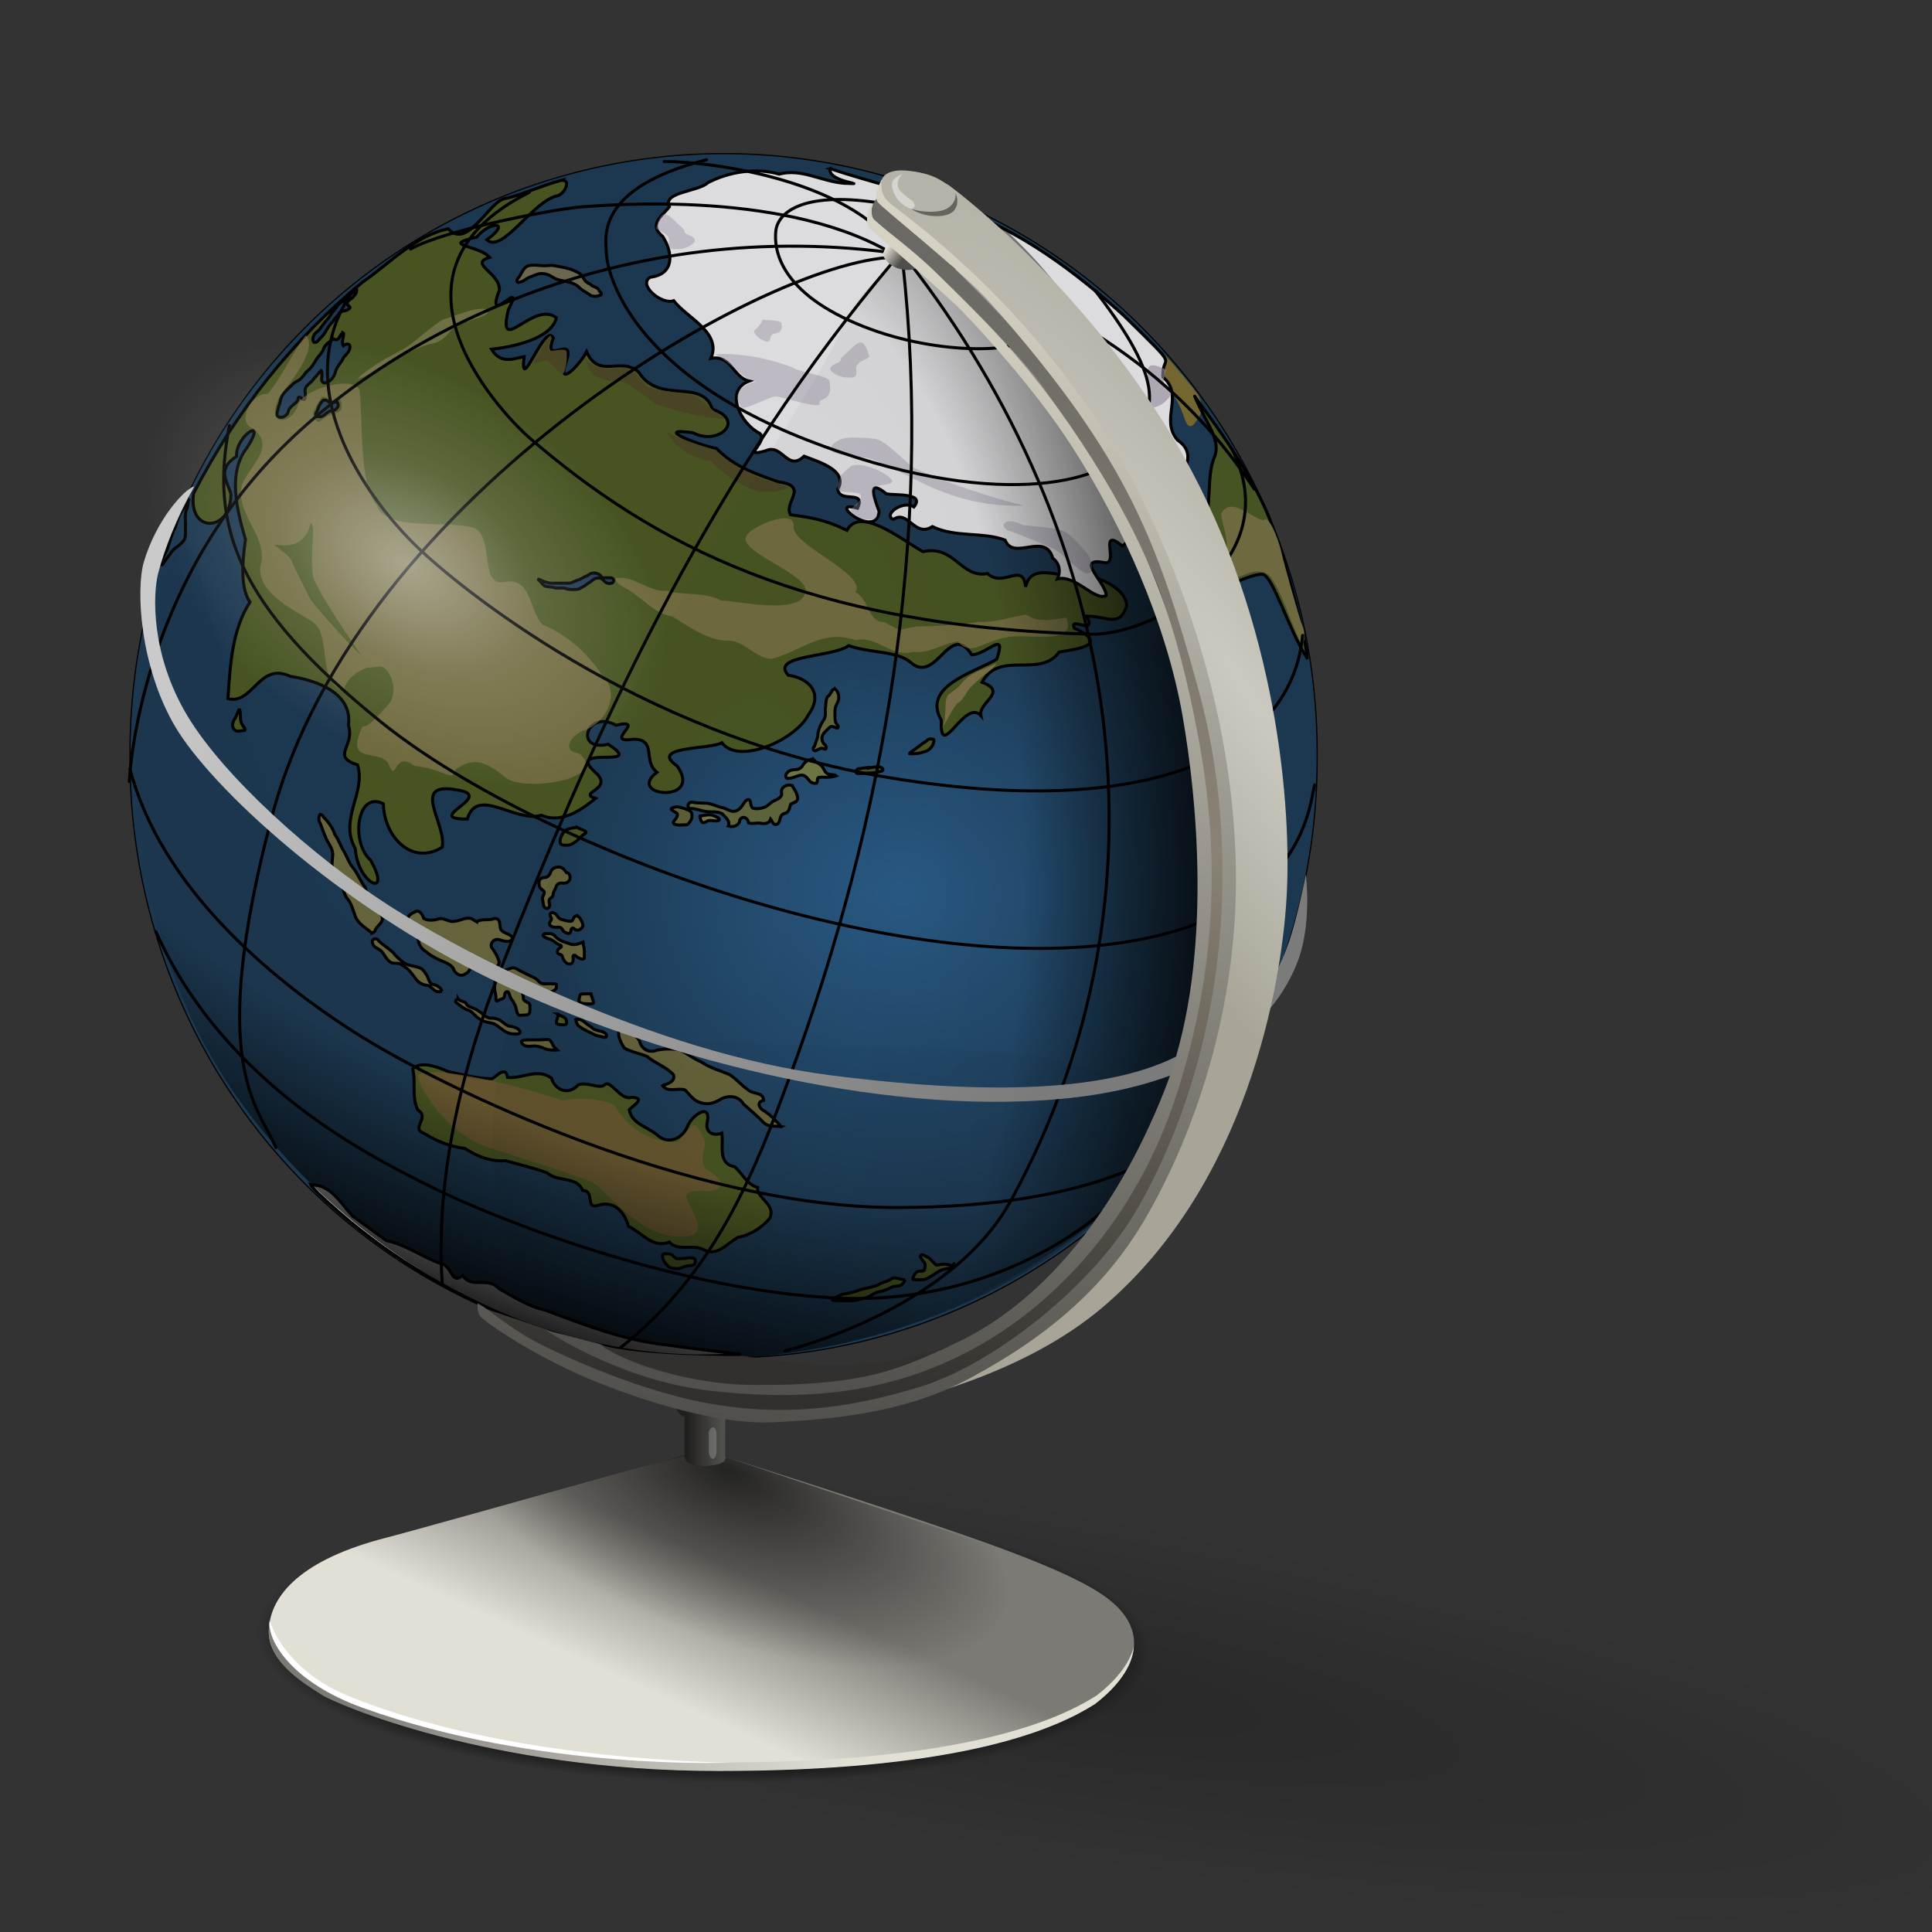 <?xml version="1.0" encoding="UTF-8" standalone="no"?>
<!-- Created with Inkscape (http://www.inkscape.org/) -->
<svg
    xmlns:rdf="http://www.w3.org/1999/02/22-rdf-syntax-ns#"
    xmlns="http://www.w3.org/2000/svg"
    xmlns:cc="http://web.resource.org/cc/"
    xmlns:xlink="http://www.w3.org/1999/xlink"
    xmlns:dc="http://purl.org/dc/elements/1.1/"
    xmlns:svg="http://www.w3.org/2000/svg"
    xmlns:inkscape="http://www.inkscape.org/namespaces/inkscape"
    xmlns:sodipodi="http://sodipodi.sourceforge.net/DTD/sodipodi-0.dtd"
    xmlns:ns1="http://sozi.baierouge.fr"
    id="svg2"
    viewBox="0 0 320 320"
    version="1.0"
  >
  <rect x="0" y="0" width="320" height="320" fill="#333333" stroke="none"/>
  <defs
      id="defs4"
    >
    <linearGradient
        id="linearGradient8205"
      >
      <stop
          id="stop8207"
          style="stop-color:#000000;stop-opacity:0"
          offset="0"
      />
      <stop
          id="stop9098"
          style="stop-color:#000000;stop-opacity:.041"
          offset=".536"
      />
      <stop
          id="stop8209"
          style="stop-color:#000000"
          offset="1"
      />
    </linearGradient
    >
    <linearGradient
        id="linearGradient29584"
      >
      <stop
          id="stop29586"
          style="stop-color:#51504c"
          offset="0"
      />
      <stop
          id="stop29588"
          style="stop-color:#d6d3c4"
          offset="1"
      />
    </linearGradient
    >
    <linearGradient
        id="linearGradient13584"
      >
      <stop
          id="stop13586"
          style="stop-color:#7c7a75"
          offset="0"
      />
      <stop
          id="stop13588"
          style="stop-color:#e2dfd5"
          offset="1"
      />
    </linearGradient
    >
    <linearGradient
        id="linearGradient13590"
        y2="280.89"
        xlink:href="#linearGradient13584"
        gradientUnits="userSpaceOnUse"
        x2="109.21"
        y1="258.73"
        x1="119.37"
    />
    <radialGradient
        id="radialGradient14488"
        fx="111.1"
        fy="196.08"
        gradientUnits="userSpaceOnUse"
        cy="218.31"
        cx="115.73"
        gradientTransform="matrix(.668 .24 -.103 .286 66.311 160.54)"
        r="68.382"
      >
      <stop
          id="stop14484"
          style="stop-color:#000000;stop-opacity:.714"
          offset="0"
      />
      <stop
          id="stop14486"
          style="stop-color:#000000;stop-opacity:0"
          offset="1"
      />
    </radialGradient
    >
    <linearGradient
        id="linearGradient14502"
        y2="294.75"
        xlink:href="#linearGradient13584"
        gradientUnits="userSpaceOnUse"
        x2="139.86"
        gradientTransform="translate(.005 .099)"
        y1="280.57"
        x1="55.258"
    />
    <radialGradient
        id="radialGradient19827"
        gradientUnits="userSpaceOnUse"
        cy="283.5"
        cx="115.5"
        gradientTransform="matrix(1 0 0 .317 0 193.51)"
        r="69.833"
      >
      <stop
          id="stop19823"
          style="stop-color:#000000"
          offset="0"
      />
      <stop
          id="stop19829"
          style="stop-color:#000000"
          offset=".797"
      />
      <stop
          id="stop19825"
          style="stop-color:#000000;stop-opacity:0"
          offset="1"
      />
    </radialGradient
    >
    <linearGradient
        id="linearGradient20722"
        y2="237.89"
        gradientUnits="userSpaceOnUse"
        x2="113.57"
        y1="237.89"
        x1="119.79"
      >
      <stop
          id="stop20718"
          style="stop-color:#51504d"
          offset="0"
      />
      <stop
          id="stop20720"
          style="stop-color:#1f1f1d"
          offset="1"
      />
    </linearGradient
    >
    <radialGradient
        id="radialGradient26927"
        gradientUnits="userSpaceOnUse"
        cy="123.93"
        cx="203.62"
        gradientTransform="matrix(.823 -.567 2.764 4.011 -303.74 -267.45)"
        r="33.771"
      >
      <stop
          id="stop26923"
          style="stop-color:#ccc9c0"
          offset="0"
      />
      <stop
          id="stop26925"
          style="stop-color:#a8a598"
          offset="1"
      />
    </radialGradient
    >
    <linearGradient
        id="linearGradient29590"
        y2="38.542"
        xlink:href="#linearGradient29584"
        gradientUnits="userSpaceOnUse"
        x2="152.47"
        y1="235.68"
        x1="125.65"
    />
    <linearGradient
        id="linearGradient32253"
        y2="42.048"
        xlink:href="#linearGradient29584"
        gradientUnits="userSpaceOnUse"
        x2="152.03"
        y1="221.71"
        x1="104.72"
    />
    <linearGradient
        id="linearGradient33146"
        y2="231.27"
        gradientUnits="userSpaceOnUse"
        x2="135.58"
        y1="41.938"
        x1="153.22"
      >
      <stop
          id="stop33142"
          style="stop-color:#6b6965"
          offset="0"
      />
      <stop
          id="stop33148"
          style="stop-color:#8a8274"
          offset=".5"
      />
      <stop
          id="stop33144"
          style="stop-color:#31302e"
          offset="1"
      />
    </linearGradient
    >
    <linearGradient
        id="linearGradient38471"
        y2="41.071"
        gradientUnits="userSpaceOnUse"
        x2="146.87"
        y1="42.946"
        x1="149.5"
      >
      <stop
          id="stop39360"
          style="stop-color:#4f4e4a"
          offset="0"
      />
      <stop
          id="stop39362"
          style="stop-color:#e2dfd5"
          offset="1"
      />
    </linearGradient
    >
    <linearGradient
        id="linearGradient40255"
        y2="176.43"
        gradientUnits="userSpaceOnUse"
        x2="175.51"
        y1="85.213"
        x1="43.043"
      >
      <stop
          id="stop40251"
          style="stop-color:#cacaca"
          offset="0"
      />
      <stop
          id="stop40253"
          style="stop-color:#7b7b7b"
          offset="1"
      />
    </linearGradient
    >
    <radialGradient
        id="radialGradient41148"
        gradientUnits="userSpaceOnUse"
        cy="152.52"
        cx="152.45"
        gradientTransform="matrix(.614 0 0 .551 56.31 67.193)"
        r="99.208"
      >
      <stop
          id="stop41144"
          style="stop-color:#295a85"
          offset="0"
      />
      <stop
          id="stop41146"
          style="stop-color:#1c3850"
          offset="1"
      />
    </radialGradient
    >
    <radialGradient
        id="radialGradient8211"
        xlink:href="#linearGradient8205"
        gradientUnits="userSpaceOnUse"
        cy="140.57"
        cx="125.49"
        gradientTransform="matrix(1.581 .061 -.14 3.599 -54.824 -363.18)"
        r="53.819"
    />
    <radialGradient
        id="radialGradient9990"
        xlink:href="#linearGradient8205"
        gradientUnits="userSpaceOnUse"
        cy="139.73"
        cx="130.4"
        gradientTransform="matrix(-.553 1.376 -3.342 -1.343 636.5 152.07)"
        r="53.819"
    />
    <radialGradient
        id="radialGradient13548"
        gradientUnits="userSpaceOnUse"
        cy="97.085"
        cx="79.726"
        gradientTransform="matrix(1 0 0 .683 0 30.774)"
        r="46.846"
      >
      <stop
          id="stop13544"
          style="stop-color:#ffffff;stop-opacity:.405"
          offset="0"
      />
      <stop
          id="stop13550"
          style="stop-color:#ffffff;stop-opacity:.126"
          offset=".5"
      />
      <stop
          id="stop13546"
          style="stop-color:#ffffff;stop-opacity:0"
          offset="1"
      />
    </radialGradient
    >
    <radialGradient
        id="radialGradient33066"
        gradientUnits="userSpaceOnUse"
        cy="265.72"
        cx="167.83"
        gradientTransform="matrix(1.293 .112 -.014 .222 -46.736 190.57)"
        r="142.48"
      >
      <stop
          id="stop33062"
          style="stop-color:#000000;stop-opacity:.226"
          offset="0"
      />
      <stop
          id="stop33064"
          style="stop-color:#000000;stop-opacity:0"
          offset="1"
      />
    </radialGradient
    >
  </defs
  >
  <g
      id="layer7"
    >
    <path
        id="path18932"
        style="color:#000000;fill:url(#radialGradient19827)"
        d="m185.33 283.5a69.833 22.167 0 1 1 -139.67 0 69.833 22.167 0 1 1 139.67 0z"
        transform="matrix(1.059 .027 -.027 1.052 1.785 -29.259)"
    />
    <path
        id="path32173"
        style="color:#000000;fill:url(#radialGradient33066)"
        d="m350.72 270.86a142.48 36.416 0 1 1 -284.96 0 142.48 36.416 0 1 1 284.96 0z"
        transform="matrix(1 .093 0 .937 -5.657 9.463)"
    />
  </g
  >
  <g
      id="layer3"
    >
    <path
        id="path5437"
        style="stroke-linejoin:round;color:#000000;stroke:#000000;stroke-linecap:round;stroke-width:.201;fill:url(#radialGradient41148)"
        d="m219.29 128.39a99.107 99.107 0 1 1 -198.21 0 99.107 99.107 0 1 1 198.21 0z"
        transform="matrix(.992 0 0 1 .623 -3.214)"
    />
    <path
        id="path6326"
        style="fill-rule:evenodd;stroke:#000000;stroke-width:.5;fill:#dcdbdd"
        d="m51.518 196.26c3.232-0.136 4.994 3.151 6.923 5.212 1.936 1.279 3.712 2.762 5.585 4.019 3.22 0.665 5.906 2.726 8.988 3.814 1.937 0.297 1.595 3.56 3.631 1.98 1.494 2.268 4.093 0.058 5.993 2.16 2.469 1.373 4.887 2.951 7.676 3.559 6.534 2.45 13.119 5.042 20.118 5.761 4.09 0.585 8.193 1.082 12.3 1.526-13.577 1.23-27.38-1.432-39.882-6.746-11.095-4.882-21.462-11.572-30.216-19.977-0.369-0.43-0.865-0.793-1.119-1.309z"
    />
    <path
        id="path7213"
        style="fill-rule:evenodd;stroke:#000000;stroke-width:.5;fill:#475422"
        d="m149.91 211.96c-0.611-0.003-1.185-0.281-1.79-0.302-0.504 0.077-0.888 0.466-1.377 0.6-0.437 0.122-0.868 0.263-1.236 0.54-0.445 0.228-0.955 0.288-1.429 0.445-0.792 0.205-1.611 0.324-2.367 0.653-0.734 0.234-1.499 0.349-2.25 0.512-0.579 0.218-1.119 0.533-1.673 0.808 0.044 0.296 0.705 0.174 0.991 0.226 0.918-0.016 1.839 0.038 2.755-0.035 0.719-0.103 1.42-0.309 2.112-0.52 0.666-0.275 1.216-0.807 1.949-0.922 0.761-0.127 1.469-0.439 2.151-0.786 0.597-0.249 1.401-0.03 1.836-0.611 0.144-0.182 0.241-0.395 0.327-0.608z"
    />
    <path
        id="path8102"
        style="fill-rule:evenodd;stroke:#000000;stroke-width:.5;fill:#475422"
        d="m157.95 209.38c-0.095 0.394-0.615 0.134-0.886 0.096-0.57-0.185-1.172-0.051-1.744 0.051-0.346 0.105-0.548-0.308-0.783-0.498-0.285-0.274-0.524-0.614-0.872-0.81-0.362-0.075-0.626-0.472-1.026-0.367-0.402 0.135-0.028 0.619 0.119 0.836 0.164 0.246 0.459 0.43 0.468 0.755 0.021 0.315-0.02 0.649-0.147 0.938-0.237 0.231-0.607 0.129-0.904 0.185-0.383 0.018-0.6 0.381-0.775 0.675-0.052 0.198-0.377 0.605-0.111 0.69 0.546 0.052 1.1 0.056 1.647 0.019 0.601-0.09 1.087-0.484 1.615-0.753 0.595-0.378 1.158-0.867 1.877-0.982 0.415-0.089 0.835-0.155 1.256-0.208 0.277-0.066 0.261-0.407 0.269-0.628z"
    />
    <path
        id="path8104"
        style="fill-rule:evenodd;stroke:#000000;stroke-width:.5;fill:#475422"
        d="m112.05 208.48c0.597-0.051 1.208 0.035 1.794-0.125 0.388-0.05 0.808-0.059 1.167 0.118 0.254 0.206 0.144 0.583 0.059 0.845-0.199 0.281-0.584 0.291-0.897 0.32-0.469-0.006-0.897 0.201-1.326 0.364-0.472 0.199-0.996 0.135-1.487 0.059-0.226-0.028-0.444-0.103-0.605-0.271-0.236-0.219-0.452-0.461-0.663-0.704-0.233-0.334-0.337-0.744-0.381-1.142 0.063-0.285 0.42-0.275 0.65-0.27 0.386-0.011 0.837-0.004 1.106 0.321 0.181 0.176 0.375 0.34 0.581 0.485z"
    />
    <path
        id="path8106"
        style="fill-rule:evenodd;stroke:#000000;stroke-width:.5;fill:#475422"
        d="m127.5 201.79c-1.206 1.466-3.176 2.771-5.247 3.146-1.772 0.946-3.467 3.278-5.701 2.055-1.828-0.973-4.223 0.361-5.698-1.269-2.701 1.151-4.601-1.612-6.747-2.592-0.694-2.43-2.425-4.358-5.089-3.482-2.192 0.669-0.376-2.422-2.521-2.476-0.877-2.35-4.149-1.365-5.92-2.93-2.229-0.797-4.57-1.373-6.862-1.992-2.542 0.169-4.659-0.71-6.719-2.023-2.506-0.355-4.622-1.166-6.717-2.483-2.369-0.856 1.01-2.618-1.053-3.868-1.114-2.115-0.303-4.593-0.874-6.829 1.389-1.437 4.246-0.266 5.934 0.459 2.369 0.501 4.775 1.165 7.21 1.161 0.683-0.301 2.244-2.289 2.58-0.204 2.375 0.26 4.957-1.62 7.264 0.116 0.639 2.073 2.878 2.846 4.407 1.124 1.348-0.61 3.531 0.707 4.332 0.028 0.992-1.154 2.665 2.652 4.558 2.015 2.395 0.127 0.303 1.299-0.406 2.061 0.337 2.348 3.247 2.897 4.787 4.324 1.936 1.585 4.227 0.228 4.955-1.792 0.697-1.621 3.844-3.816 3.17-0.462-0.388 1.739 1.083 2.356 2.421 1.789 0.307 2.061-0.758 5.043 2.125 5.585 1.406 1.291 2.029 2.958 3.799 3.416-0.224 1.796 3.07 2.741 2.012 5.126z"
    />
    <path
        id="path8108"
        style="fill-rule:evenodd;stroke:#000000;stroke-width:.5;fill:#64633b"
        d="m129.38 186.61c-0.832-0.975-1.714-1.915-2.806-2.6-0.866-0.434-1.318-1.5-0.107-1.738 0.035-1.442-1.858-0.999-2.596-1.796-1.073-0.708-1.861-1.731-2.926-2.428-1.582-0.736-3.329-1.129-4.778-2.146-1.234-0.53-2.305-1.342-3.452-1.979-1.267-0.244-2.607-0.243-3.872 0.012-1.352 0.538-2.602-0.135-2.915-1.537-0.669-1.141-2.031-1.857-3.307-1.943-0.503 0.875 0.241 2.32 0.782 3.143 1.163 0.646 2.528 0.872 3.763 1.376 1.354 1.159 3.155 1.697 4.376 3.026 0.443 1.317-1.44 1.601-1.797 1.823 0.854 1.204 2.561 0.293 3.727 0.713 0.812 0.786 1.423 1.862 2.635 2.104 1.147 0.433 2.359 0.002 3.329-0.611 1.346-0.69 2.945-0.495 3.747 0.878 1.125 0.988 2.269 1.952 3.311 3.029 0.79 0.786 1.902 0.513 2.888 0.673z"
    />
    <path
        id="path8110"
        style="fill-rule:evenodd;stroke:#000000;stroke-width:.5;fill:#64633b"
        d="m86.25 164.11c0.28 0 0.446 0.925 0.446 1.339 0 0.275 0.718 0.627 0.893 0.714 0.256 0.128 0.179 0.774 0.179 1.161 0 0.694-0.284 0.804-0.982 0.804-0.626 0-0.826 0.222-1.071-0.268-0.193-0.386-0.188-0.912-0.357-1.25-0.212-0.424-0.348-0.795-0.625-1.071-0.168-0.168-0.39-0.958-0.446-1.071-0.245-0.489-0.714-0.097-0.714 0.357 0 0.515-0.292 0.609-0.714 0.714-0.286 0.071-0.714 0.628-0.714-0.089 0-0.518-0.064-0.883-0.179-1.339-0.097-0.389 0-0.936 0-1.339 0-0.428 0.266-0.621 0.446-0.982 0.203-0.406 0.551-0.637 0.893-0.893 0.316-0.237 1.022-0.409 1.339-0.536 0.562-0.225 1.209 0.292 1.518 0.446 0.565 0.283 1.208 0.604 1.607 0.804 0.585 0.293 0.888 0.353 1.25 0.714 0.299 0.299 0.538 0.625 1.071 0.625h1.518c0.755 0 0.536 0.041 0.536 0.625 0 0.349-0.649 0.653-0.893 0.714-0.67 0.167-1.438 0.089-2.143 0.089-0.516 0-1.031 0.032-1.518-0.089-0.512-0.128-0.759-0.179-1.339-0.179z"
    />
    <path
        id="path8112"
        style="fill-rule:evenodd;stroke:#000000;stroke-width:.5;fill:#64633b"
        d="m78.929 152.68c0.877-0.59 2.023-0.142 2.973-0.55 1.154-0.025 0.756 1.194 1.054 1.848 0.478 0.658 1.456 0.629 1.931 1.29-0.141 1.071-1.535 0.564-2.22 0.376-0.852-0.297-1.739 0.784-1.083 1.49 0.439 0.651 0.859 1.337 1.063 2.094 0.169 1.005-0.967 1.101-1.596 0.675-0.734-0.331-1.457-1-2.317-0.784-0.871 0.44-0.66 1.767-1.61 2.147-0.855 0.68-1.816-0.054-2.071-0.92-0.575-0.797-1.56-1.003-2.39-1.404-0.74-0.356-1.468-0.759-2.083-1.306-0.912-0.518-1.504-1.618-1.251-2.664-0.005-0.993-0.993-1.49-1.652-2.047-0.62-0.726 0.242-1.606 0.952-1.831 0.843-0.596 1.346 0.425 1.569 1.039 0.774 0.424 1.761 0.292 2.562 0.035 0.909-0.153 1.698 0.697 2.614 0.405 0.934-0.072 1.844-0.768 2.784-0.379 0.269 0.144 0.502 0.344 0.771 0.487z"
    />
    <path
        id="path8114"
        style="fill-rule:evenodd;stroke:#000000;stroke-width:.5;fill:#64633b"
        d="m92.321 173.93c-0.087 0.014-0.417 0.003-0.604 0.001-0.588-0.006-1.189-0.074-1.721-0.34-0.559-0.235-1.167-0.394-1.777-0.321-0.517 0.041-1.102 0.114-1.539-0.233-0.169-0.134-0.388-0.35-0.29-0.585 0.19-0.207 0.513-0.177 0.77-0.212 1.004-0.028 2.011 0.034 3.014-0.046 0.319 0.009 0.699-0.094 0.956 0.154 0.392 0.41 0.469 1.053 0.957 1.381 0.081 0.064 0.162 0.127 0.234 0.201z"
    />
    <path
        id="path8118"
        style="fill-rule:evenodd;stroke:#000000;stroke-width:.5;fill:#64633b"
        d="m73.214 164.2c-0.216-0.776-1.026-1.063-1.725-1.217-0.579-0.472-0.548-1.351-1.108-1.867-0.287-0.635-0.943-0.906-1.588-1.016-0.849-0.182-1.767-0.365-2.392-1.022-0.459-0.385-0.908-0.791-1.262-1.275-0.778-0.744-1.734-1.274-2.484-2.048-0.403-0.55-1.228-0.186-0.943 0.49 0.154 0.68 0.885 0.811 1.348 1.199 0.666 0.625 0.943 1.636 1.821 2.033 0.587 0.164 1.325-0.076 1.795 0.431 1.009 0.527 1.654 1.492 2.309 2.383 0.451 0.529 1.113 0.863 1.807 0.908 0.747 0.152 1.08 1.144 1.914 1.054 0.171-0.004 0.341-0.029 0.51-0.053z"
    />
    <path
        id="path8120"
        style="fill-rule:evenodd;stroke:#000000;stroke-width:.5;fill:#64633b"
        d="m61.607 154.55c-0.986-0.886-2.328-1.505-2.778-2.852-0.37-0.933-0.577-1.942-1.214-2.748-0.6-0.691-0.74-1.569-0.976-2.417-0.242-0.699-0.501-1.456-1.14-1.88-0.773-0.876-0.413-2.113-0.38-3.155-0.032-1.119-0.891-1.926-1.227-2.942-0.334-0.718-0.573-1.483-0.851-2.215-0.466-0.496-0.184-2.171 0.473-1.097 0.832 0.858 1.602 1.817 1.947 2.98 0.535 0.737 0.849 1.576 1.264 2.377 0.635 0.948 0.933 2.079 1.634 2.982 0.771 0.912 1.205 2.039 1.864 3.027 0.768 0.951 0.333 2.288 0.997 3.263 0.459 0.952 1.904 1.014 2.102 2.125 0.152 0.947-1.051 1.389-1.239 2.257-0.14 0.127-0.31 0.212-0.476 0.298z"
    />
    <path
        id="path8122"
        style="fill-rule:evenodd;stroke:#000000;stroke-width:.5;fill:#64633b"
        d="m75.893 165.45c0.294 0.517 1.123 0.268 1.369 0.843 0.174 0.4 0.688 0.501 1.059 0.665 0.498 0.153 0.909 0.473 1.336 0.755 0.516 0.412 1.036 1.004 1.764 0.927 0.648-0.014 1.295 0.193 1.788 0.621 0.432 0.35 0.898 0.75 1.488 0.746 0.515 0.113 1.12 0.279 1.399 0.766 0.225 0.658-0.773 0.459-1.161 0.474-0.659-0.052-1.288-0.335-1.779-0.772-0.584-0.338-1.042-0.933-1.754-1.012-0.705-0.142-1.449-0.27-2.025-0.733-0.723-0.397-1.122-1.259-1.964-1.461-0.707-0.263-1.266-0.791-1.868-1.222-0.238-0.261 0.097-0.545 0.348-0.595z"
    />
    <path
        id="path8124"
        style="fill-rule:evenodd;stroke:#000000;stroke-width:.5;fill:#64633b"
        d="m96.786 155.98c-0.351 0.169-0.134 0.587-0.064 0.862 0.101 0.624 0.063 1.26 0.053 1.891-0.296 0.276-0.712 0.054-1.003-0.113-0.264-0.095-0.6-0.652-0.854-0.299-0.035 0.334 0.096 0.689-0.052 1.012-0.181 0.423-0.791 0.428-1.094 0.136-0.315-0.266-0.522-0.638-0.627-1.033-0.057-0.48-0.688-0.26-0.806-0.667-0.081-0.335 0.162-0.648 0.448-0.793 0.314-0.132 0.236-0.437-0.089-0.446-0.626-0.276-1.086-0.853-1.768-1.019-0.361-0.115-0.765-0.235-0.982-0.572 0.063-0.473 0.66-0.248 0.977-0.305 0.5-0.068 0.925 0.283 1.224 0.643 0.668 0.635 1.599 0.818 2.437 1.122 0.685 0.175 1.373-0.101 1.994-0.366 0.067-0.023 0.136-0.041 0.206-0.053z"
    />
    <path
        id="path8126"
        style="fill-rule:evenodd;stroke:#000000;stroke-width:.5;fill:#64633b"
        d="m93.839 144.55c0.462-0.01 0.623 0.546 0.58 0.923-0.058 0.591-0.737 0.914-1.275 0.795-0.464-0.088-0.942 0.168-1.05 0.641-0.142 0.437-0.458 0.801-0.486 1.27 0.031 0.539-0.741 0.542-0.666 1.075-0.008 0.345 0.266 0.735-0.031 1.027-0.253 0.335-0.735 0.162-0.824-0.21-0.145-0.382-0.138-0.801-0.243-1.194-0.025-0.422 0.368-0.754 0.298-1.18-0.233-0.361-0.765-0.484-0.811-0.975-0.122-0.425-0.116-1.021 0.338-1.248 0.337-0.219 0.793-0.025 1.091-0.324 0.302-0.239 0.423-0.616 0.57-0.955 0.459-0.738 1.7-0.796 2.188-0.059 0.111 0.135 0.211 0.278 0.32 0.414z"
    />
    <path
        id="path8128"
        style="fill-rule:evenodd;stroke:#000000;stroke-width:.5;fill:#64633b"
        d="m95.804 151.79c0.328 0.292 0.484 0.717 0.669 1.102 0.123 0.29 0.116 0.688-0.184 0.865-0.198 0.183-0.464 0.394-0.75 0.29-0.286-0.002-0.435-0.343-0.719-0.338-0.383 0.136-0.15 0.704-0.495 0.877-0.313 0.101-0.623-0.1-0.88-0.259-0.247-0.149-0.288-0.467-0.502-0.638-0.354-0.215-0.784-0.06-1.172-0.116-0.326-0.026-0.711-0.207-0.762-0.565-0.045-0.359 0.456-0.582 0.309-0.944-0.084-0.225-0.322-0.464-0.17-0.713 0.152-0.317 0.554-0.203 0.775-0.033 0.275 0.162 0.424 0.448 0.597 0.701 0.3 0.311 0.762 0.323 1.151 0.45 0.321 0.073 0.662 0.161 0.988 0.101 0.35-0.179 0.299-0.71 0.674-0.856 0.161-0.038 0.322 0.023 0.471 0.077z"
    />
    <path
        id="path8130"
        style="fill-rule:evenodd;stroke:#000000;stroke-width:.5;fill:#64633b"
        d="m97.857 164.64c0.072-0.005 0.15-0.064 0.027-0.056-0.552-0.003-1.103 0.049-1.655 0.059-0.132 0.066-0.162 0.231-0.207 0.36-0.07 0.268-0.122 0.545-0.126 0.822 0.052 0.173 0.245 0.241 0.397 0.304 0.247 0.093 0.511 0.129 0.774 0.122 0.405 0.006 0.836 0.096 1.218-0.084 0.076-0.117-0.039-0.295-0.056-0.429-0.111-0.37-0.235-0.736-0.372-1.098z"
    />
    <path
        id="path8132"
        style="fill-rule:evenodd;stroke:#000000;stroke-width:.5;fill:#475422"
        d="m92.321 167.95c0.429-0.215-0.179 0.949-0.179 1.429 0 0.345 0.93 0.357 1.25 0.357 0.66 0 0.466-0.459 0.357-0.893-0.083-0.331-1.054-0.668-1.429-0.893z"
    />
    <path
        id="path8134"
        style="fill-rule:evenodd;stroke:#000000;stroke-width:.5;fill:#64633b"
        d="m95.357 168.84c0.097 0.423 0.193 0.918 0.589 1.167 0.768 0.565 1.662 0.917 2.502 1.357 0.407 0.198 0.854 0.276 1.293 0.367 0.242 0.054 0.74 0.234 0.731-0.177-0.058-0.41-0.48-0.633-0.845-0.724-0.501-0.123-1.054-0.176-1.458-0.531-0.388-0.339-0.867-0.557-1.239-0.915-0.349-0.311-0.784-0.586-1.272-0.545-0.1-0.001-0.2 0.002-0.3 0z"
    />
    <path
        id="path8136"
        style="fill-rule:evenodd;stroke:#000000;stroke-width:.5;fill:#475422"
        d="m95.625 137.05c-0.415-0.025-0.814 0.123-1.218 0.193-0.369 0.063-0.728 0.223-0.97 0.518-0.26 0.301-0.444 0.664-0.589 1.032-0.082 0.276-0.11 0.576-0.049 0.858 0.13 0.304 0.506 0.334 0.793 0.342 0.417 0.023 0.859-0.009 1.216-0.248 0.386-0.189 0.735-0.446 1.028-0.761 0.358-0.36 0.702-0.762 1.173-0.978 0.223-0.24-0.208-0.41-0.383-0.504-0.323-0.146-0.673-0.231-0.968-0.436l-0.033-0.017z"
    />
    <path
        id="path8138"
        style="fill-rule:evenodd;stroke:#000000;stroke-width:.5;fill:#5a5f38"
        d="m112.41 133.66c-0.42-0.067-0.86 0.029-1.225 0.245-0.069 0.278 0.312 0.36 0.472 0.513 0.19 0.154 0.552 0.195 0.554 0.495-0.011 0.24-0.129 0.464-0.244 0.67-0.138 0.217-0.386 0.373-0.44 0.636-0.003 0.265 0.293 0.341 0.502 0.381 0.56 0.118 1.131 0.002 1.696 0.008 0.27-0.06 0.416-0.33 0.572-0.534 0.21-0.293 0.35-0.648 0.317-1.014 0.004-0.26-0.066-0.55-0.302-0.695-0.253-0.179-0.545-0.294-0.829-0.416-0.351-0.122-0.723-0.168-1.074-0.288z"
    />
    <path
        id="path8140"
        style="fill-rule:evenodd;stroke:#000000;stroke-width:.5;fill:#5d633a"
        d="m131.16 130.09c-0.762-0.263-1.884 0.279-1.708 1.189 0.195 0.773-0.733 1.129-1.306 1.381-0.595 0.3-0.996 0.909-1.665 1.093-0.574 0.195-1.232 0.283-1.812 0.085-0.522-0.347-0.121-1.908-1.095-1.255-0.517 0.518-0.751 1.291-1.449 1.628-0.75 0.458-1.554-0.112-2.251-0.394-1.114-0.161-2.107-0.844-3.259-0.792-0.672-0.015-1.349-0.034-2.007-0.168-0.811-0.014-0.923 1.234 0.021 1.062 0.88 0.077 1.704 0.453 2.578 0.531 0.801 0.042 1.656-0.068 2.393 0.321 0.475 0.571 1.42 1.173 1.03 2.037 0.779 0.284 1.84-0.068 1.901-0.993 0.477-0.848 1.394-0.313 1.45 0.468 0.645 0.279 1.406-0.082 2.103 0.093 0.681 0.096 1.331 0.025 1.566-0.7 0.235 0.279 0.427 1.165 1.11 0.799 0.633-0.415 0.226-1.532 1.205-1.739 0.796-0.199 0.766-0.951 1-1.532 0.478-0.335 1.321-0.347 1.129-1.201-0.114-0.704-0.534-1.338-0.935-1.911z"
    />
    <path
        id="path8142"
        style="fill-rule:evenodd;stroke:#000000;stroke-width:.5;fill:#757245"
        d="m115.98 135.18c-0.108-0.147-0.036 0.204-0.021 0.265 0.066 0.263 0.137 0.546 0.33 0.746 0.119 0.105 0.293 0.05 0.432 0.022 0.26-0.077 0.463-0.299 0.744-0.313 0.414-0.038 0.821 0.091 1.234 0.077 0.16-0.02 0.364-0.052 0.449-0.207 0.021-0.196-0.201-0.297-0.337-0.391-0.288-0.16-0.592-0.297-0.909-0.388-0.529-0.095-1.067 0.021-1.587 0.122-0.112 0.022-0.223 0.045-0.335 0.067z"
    />
    <path
        id="path8144"
        style="fill-rule:evenodd;stroke:#000000;stroke-width:.5;fill:#6d7545"
        d="m134.64 125.71c-0.73 0.074-1.419 0.511-1.747 1.175-0.247 0.382-0.698 0.603-1.15 0.571-0.477 0.037-1.026 0.109-1.336 0.52-0.39 0.262-0.374 1.094 0.234 0.944 0.776-0.025 1.453-0.517 2.225-0.544 0.588 0.07 0.93 0.619 1.283 1.031 0.283 0.286 0.715 0.397 1.106 0.323 0.283-0.285-0.09-0.986 0.525-0.993 0.454-0.057 0.912 0.049 1.368-0.007 0.452-0.02 0.907-0.079 1.336-0.227-0.375-0.299-0.905-0.111-1.325-0.313-0.495-0.158-0.607-0.705-0.89-1.076-0.395-0.631-1.184-0.823-1.628-1.405z"
    />
    <path
        id="path8146"
        style="fill-rule:evenodd;stroke:#000000;stroke-width:.5;fill:#61653b"
        d="m138.12 114.11c-0.496 0.288-0.518 0.999-1.041 1.256-0.375 0.6-0.229 1.343-0.395 2.002-0.009 0.634 0.146 1.356-0.282 1.896-0.536 0.827-0.941 1.77-0.968 2.766-0.16 0.547-0.367 1.079-0.548 1.619-0.398 0.276-0.134 0.93 0.352 0.618 0.387-0.148 0.83-0.521 1.239-0.226 0.596 0.242 0.398-0.612 0.049-0.771-0.351-0.399-0.524-0.987-0.272-1.482 0.245-0.54 0.747-0.893 1.15-1.306 0.44-0.421 0.974 0.167 1.365 0.099 0.285-0.393-0.373-0.648-0.385-1.034-0.166-0.652-0.067-1.332-0.078-1.996 0.037-0.536 0.341-0.992 0.539-1.473 0.18-0.612 0.072-1.347-0.373-1.821-0.099-0.082-0.223-0.138-0.352-0.145z"
    />
    <path
        id="path8148"
        style="fill-rule:evenodd;stroke:#000000;stroke-width:.5;fill:#475422"
        d="m144.2 127.14c-0.166-0.067-0.364-0.009-0.541-0.006-0.432 0.045-0.863 0.106-1.289 0.191-0.266-0.062-0.512 0.148-0.578 0.396-0.095 0.23 0.132 0.433 0.354 0.402 0.76 0.001 1.516-0.099 2.276-0.092 0.54-0.026 1.069-0.156 1.587-0.3 0.223-0.04 0.311-0.317 0.133-0.465-0.226-0.27-0.605-0.266-0.926-0.259-0.342 0.014-0.681 0.068-1.017 0.134z"
    />
    <path
        id="path8150"
        style="fill-rule:evenodd;stroke:#000000;stroke-width:.5;fill:#475422"
        d="m153.39 122.77c-0.235 0.094-0.426 0.277-0.633 0.42-0.546 0.43-1.111 0.835-1.683 1.231-0.132 0.127-0.417 0.226-0.411 0.419 0.223 0.055 0.456-0.014 0.683-0.012 0.403 0.002 0.81-0.028 1.194-0.16 0.462-0.15 0.988-0.192 1.357-0.542 0.288-0.261 0.594-0.547 0.681-0.942 0.046-0.209 0.143-0.427 0.092-0.644-0.129-0.213-0.425-0.109-0.633-0.128-0.265-0.046-0.436 0.184-0.614 0.335l-0.033 0.024h-0z"
    />
    <path
        id="path8152"
        style="fill-rule:evenodd;stroke:#000000;stroke-width:.5;fill:#475422"
        d="m39.643 117.41c-0.303 0.587-0.457 1.25-0.854 1.787-0.26 0.44-0.379 1.023-0.115 1.488 0.161 0.289 0.502 0.455 0.829 0.411 0.343-0.01 0.675-0.11 1.017-0.125 0.175-0.192-0.049-0.418-0.156-0.581-0.197-0.268-0.397-0.55-0.453-0.886-0.179-0.688 0.023-1.43-0.268-2.095z"
    />
    <path
        id="path8154"
        style="stroke:#000000;stroke-width:.5;fill:none"
        d="m31.339 82.589c-0.357 0.577-0.105 1.333-0.495 1.897-0.289 0.993-0.052 2.031-0.129 3.045-0.005 0.635 0.072 1.317-0.217 1.904-0.601 0.929-1.757 1.321-2.306 2.296-0.438 0.583-0.893 1.156-1.282 1.772-0.446 0.269-0.312-0.606-0.102-0.8 0.4-0.694 0.78-1.403 1.026-2.168 0.368-1.053 0.627-2.152 1.164-3.138 0.377-0.922 0.525-1.942 1.102-2.776 0.427-0.67 0.991-1.262 1.24-2.033z"
    />
    <path
        id="path8156"
        style="fill-rule:evenodd;stroke:#000000;stroke-width:.5;fill:#6a674e"
        d="m99.196 48.125c-0.132-0.659-1.091-0.559-1.45-1.082-0.582-0.193-0.982-0.639-1.21-1.196-0.331-0.609-1.039-0.812-1.623-1.096-1-0.427-2.089-0.54-3.144-0.758-0.67-0.107-1.341 0.094-2.014-0.002-0.794-0.032-1.632-0.198-2.398 0.08-0.788 0.403-0.98 1.353-1.522 1.986-0.39 0.337-0.227 0.934 0.326 0.659 0.657-0.128 1.093-0.699 1.73-0.866 0.707-0.261 1.415-0.671 2.198-0.508 0.754 0.036 1.331 0.535 1.972 0.859 0.764 0.292 1.587 0.363 2.378 0.553 0.605 0.239 1.228 0.501 1.647 1.021 0.528 0.447 1.182 0.712 1.723 1.143 0.548 0.292 1.2 0.144 1.743-0.08 0.215-0.273-0.224-0.521-0.357-0.714z"
    />
    <path
        id="path8158"
        style="fill-rule:evenodd;stroke:#000000;stroke-width:.5;fill:#475422"
        d="m93.031 29.844c-3.187 0.851-7.506 2.763-9.343 3.031-2.679 0.39-6.219 8.59-9.438 5.031-5.344 1.025-9.729 5.739-14.219 8.844-11.612 9.556-21.087 21.615-27.969 34.969-0.938 6.809 6.229 6.376 6.188 0.125-0.412-1.803-2.565-4.072 0.938-6.25-0.229-3.434 5.235-6.804 1.719-1.438-3.352 4.307-1.534 10.716-0.25 15.188-0.567 3.997-0.811 8.195 0.75 10.375-3.049 4.679-3.287 10.783-3.656 16 4.139 1.074 5.151-6.167 10.344-3.688 4.538 0.67 10.291 2.81 9.625 8.094 1.096 3.567-2.983 5.105 1.5 6.562 1.444 4.648-3.139 8.982-0.375 13.875 0.376 5.91 6.192 8.389 2.531 1.906-3.318-2.911-2.294-11.562 2.125-9.344 0.097 5.508 4.783 10.345 9.75 7.188 0.703-3.977-5.441-10.954 2.5-9.469 6.531 1.022-5.985 4.867 1.656 4.812 1.604-5.51 7.986 0.68 12.25-0.625 3.689 1.601 7.308-1.473 8.969-2.781-3.129-1.001 3.36-1.516-0.156-4.438-4.874-4.565 8.788-0.272 2.281-4.531-5.801 1.291-3.497-5.872 1.281-3.156 5.412-1.235-2.41 3.138 2.875 2.312 3.978 0.008 1.482 3.596 3.906 5.469-5.339 4.04 7.781 5.288 3.344-1.031-4.804-3.307 5.423-2.714 7.406-3.844 2.852 3.741 12.259-0.56 14.281-4.562 2.709-3.703 0.06-6.174-3.281-6.625-3.11-3.381 7.421-2.956 10-4.906 3.579 1.278 7.976 0.82 10.281 2.781 4.261 3.773 6.438-7.006 10.125-1.25 2.623-0.147 5.815-4.274 4.125 0.719-3.674 2.182-12.46 4.438-9.188 10.094-0.277 7.156 3.909-3.726 6.562-0.75-0.481-2.266 4.602-3.852 0.188-5.531 2.917-5.379 9.531-0.559 12.781-5 3.583-0.574 8.207-1.254 2.5-3.969-0.923-2.083 3.812 1.433 2.062-1.969 3.38-0.044 5.386 1.998 6.625-1.719-0.07-3.267-6.273-5.902-10.375-5.062-3.035-0.521-5.681-1.115-6.375 1.906-0.436-4.238-3.688 0.253-6.312-2.188-4.476 0.814-5.388-4.786-10.688-3.625-3.213-1.741-10.4-7.695-12.594-3.531-3.675-1.829-6.239-2.151-9.344-2.594-1.21-2.033 3.207-4.755-2-5.438-3.625-1.294-7.127-2.364-10.281-5.531-2.539-0.411-10.9-3.62-3.844-2.594 4.026 2.192 8.854-1.971 3.188-3.906-1.724-5.268-8.759-0.696-12.188-6.125-2.939-2.735-6.6 1.244-8.656-3.406-0.901 1.883-5.138 6.487-3.312 1.469 1.451-4.538-4.043 1.116-2.188-3.75-1.441-2.75-5.651 9.886-4.844 3.094-1.287 0.196-3.822 1.472-5.406-1.219 3.449-0.366 9.955-1.698 10.75-5.219-3.821-2.956-9.832 6.721-7.969-1.281 3.034-5.928-4.037 3.35-1.469-3.312 0.121-2.854-5.17-4.33-1.625-5.406-1.756-2.062-8.386-1.919-2.156-3.344 2.47-2.868 5.793-2.497 1.688 0.438 2.599 2.383 7.67-6.548 11.781-7.312 1.049-0.319 2.331-2.583 0.625-2.562zm-33.969 18.344c0.031 0.368-0.37 0.772-0.625 1.062-0.302 0.362-0.945 0.488-0.906 1.062-0.084 0.398 0.764 0.437 0.312 0.812-0.453 0.486-1.275 0.234-1.688 0.781-0.257 0.503-0.739 0.811-1 1.312-0.29 0.391-0.701 0.738-0.906 1.188-0.35 0.502-0.572 1.077-1.062 1.469-0.341 0.304-0.638 0.992-1.188 0.812-0.344-0.356-0.126-0.972 0.094-1.344 0.326-0.391 0.817-0.63 1.062-1.094 0.335-0.425 0.635-0.877 1-1.281 0.343-0.369 0.631-0.777 0.875-1.219 0.387-0.381 0.688-0.849 1-1.281 0.453-0.436 1.062-0.667 1.438-1.188 0.36-0.335 0.673-0.806 1.188-0.906 0.146-0.045 0.279-0.099 0.406-0.188zm-2.188 6.875c0.218 0.495-0.422 1.508 0 2.188 0.254-0.215 0.782-0.428 1.031-0.094 0.271 0.864-0.526 1.467-1 2.062-0.365 0.878-1.169 1.519-1.375 2.469-0.22 0.813-0.881 1.667-1.781 1.75-0.942-0.186-0.125-1.453-0.562-2.062-0.386 0.331-0.724 0.913-1.156 1.281-0.409 0.798-1.58 1.109-1.5 2.125 0.031 0.426 0.247 1.883-0.531 1.25-0.297-0.432-0.729-0.326-0.656 0.219-0.388 0.75-1.407 0.994-1.594 1.906-0.152 0.779-1.442 1.385-1.875 0.594 0.035-0.748 0.307-1.469 0.531-2.188 0.111-0.764 0.516-1.459 1.094-1.969 0.606-0.507 1.063-1.19 1.812-1.5 0.733-0.371 1.075-1.192 1.688-1.719 0.646-0.504 1.01-1.229 1.438-1.906 0.376-0.582 0.963-1.022 1.156-1.719 0.308-0.737 1.033-1.183 1.656-1.625 0.952 0.611 0.979-0.798 1.625-1.062zm-3.093 11.187c0.126-0.009 0.266 0.027 0.375 0.094 0.202 0.119 0.342 0.323 0.594 0.344 0.362 0.064 0.703-0.168 1.062-0.125 0.137 0.214 0.249 0.49 0.188 0.75-0.124 0.24-0.307 0.438-0.531 0.594-0.37 0.136-0.797 0.098-1.125 0.344-0.379 0.245-0.696 0.658-1.156 0.75-0.241 0.01-0.525 0.041-0.75-0.062-0.228-0.147-0.132-0.456-0.031-0.656 0.167-0.246 0.244-0.537 0.344-0.812 0.177-0.385 0.363-0.78 0.688-1.062 0.091-0.096 0.218-0.148 0.344-0.156zm44.531 28.656c0.125-0.007 0.249 0.007 0.375 0.031 0.406 0.102 0.843 0.288 0.969 0.719 0.533 0.076 1.085 0.008 1.625 0.062 0.513 0.108 0.426 0.883-0.094 0.906-0.539 0.122-0.999-0.182-1.312-0.594-0.383-0.429-1.122-0.349-1.562-0.062-0.47 0.419-1.045 0.699-1.531 1.094-0.457 0.218-0.906 0.612-1.438 0.562-0.625 0.024-1.261 0.058-1.844-0.219-0.6-0.066-1.242 0.098-1.812-0.094-0.502-0.149-1.094-0.039-1.562-0.312-0.35-0.272-0.568-0.688-0.937-0.969-0.036-0.049 0.01-0.062 0.062-0.093 0.415 0.144 0.863 0.449 1.344 0.531 0.596 0.212 1.223 0.094 1.844 0.125 0.695-0.02 1.403 0.036 2.094-0.031 0.494-0.204 0.989-0.438 1.5-0.594 0.422-0.214 0.822-0.481 1.281-0.625 0.279-0.25 0.626-0.415 1-0.438z"
    />
    <path
        id="path3801"
        style="fill-rule:evenodd;fill:#73662f"
        d="m193.75 64.625c2.375 3 2.375 5.5 3.125 5.875s1.125-0.625 1.75-1.5 0.375-2.625-0.125-3.5-4.25-5.375-5.5-6.625-1.375 2.5-1.25 3.125 1.625 2.625 2 2.625z"
    />
    <path
        id="path5439"
        style="fill-rule:evenodd;stroke:#000000;stroke-width:.5;fill:#dcdbdd"
        d="m137.48 27.931c-0.454 2.375 7.236 2.623 2.321 2.422-3.789-0.307-7.051-2.499-10.744-1.512-3.78-1.099-8.236-0.417-11.778 1.399-1.605 1.538-7.637 1.524-6.41 4.015-0.961 1.304-3.629 2.904-1.1 4.912 1.752 2.76 1.95 6.266-2.062 6.753-2.145 1.228 1.905 4.635 3.88 3.886 2.254 2.92 7.997 5.231 6.161 9.554 3.376-0.642 3.656 3.163 6.339 3.75-4.239 1.611-1.346 7.138 1.719 8.648 1.653 1.326-3.317 4.186 1.049 2.892 2.741-1.236 3.574 3.548 6.327 0.911 2.346 0.922 7.385 2.329 5.579 5.479 0.327 2.414 4.718-0.038 3.273 3.142-5.427-1.608 3.177 5.351 3.571 0.536-0.807-2.174-2.119-5.636 1.209-2.924 1.426 0.3 6.492-0.213 4.557 2.171-1.751-1.185-5.221 1.274-3.404 2.072 2.463-1.695 3.478 3.072 6.465 1.184 3.776 1.844 8.442 0.849 12.047 2.239 1.391 3.513 6.655-1.451 7.886 2.993 1.318 0.981 1.244 2.448 0.792 3.426 2.943-0.741 6.173 3.734 8.054 2.775 0.072-2.04-5.209-6.366-0.476-5.498 2.942 0.738-1.062-6.151 3.179-2.725 2.694-2.083 4.986-6.217 7.541-9.065 2.154-2.268 5.264-6.024 1.588-8.461-2.99-3.421 1.17-7.436-2.426-10.449-0.268-4.256 3.404-0.441-6.4-10.105-8.126-7.338-17.22-14.201-27.722-17.8-6.885-2.721-14.004-4.286-21.018-6.619z"
    />
    <path
        id="path4652"
        style="fill-rule:evenodd;fill:#937d59;fill-opacity:.681"
        d="m155.88 120.62c0.69-0.65 0.601-1.67 0.665-2.534 0.123-0.688-0.079-2.409 0.489-2.944 0.451-0.475 1.848-1.267 2.141-1.877 1.771-2.041 3.341-2.178 5.753-3.353 0.607-0.343-1.121 1.482-1.788 1.781-0.699 0.565-2.159 1.837-2.744 2.539-1.724 3.061-1.369 1.248-2.668 3.435-0.223 0.314-1.473 2.826-1.847 2.954z"
    />
    <path
        id="path5542"
        style="fill-rule:evenodd;fill:#937d59;fill-opacity:.543"
        d="m102 95.759c3.081-0.49 5.307 2.301 8.376 2.098 3.003 0.806 6.275 0.131 9.125 1.615 2.849 0.054 13.407 2.558 13.918-1.514 0.576-2.854-11.51-6.675-9.766-9.216 0.416-1.282 7.821-4.723 7.798-1.697-0.691 3.11 12.383 8.07 10.215 11.067 2.268 0.957 1.931 4.853 4.8 4.946 3.569 1.726 1.375 1.339 5.314 0.716 3.517-0.055 7.021-0.303 10.502-0.768 2.625 0.092 5.149-0.789 7.674-1.234 2.078 1.506 4.447 0.821 6.652 0.544 1.278 2.924-1.828 3.192-3.923 3.134-2.486 0.106-5.225-0.449-7.517 0.541-2.401 0.45-4.506 2.729-6.527 0.238-2.464 0.307-4.736 2.127-7.407 1.727-3.455 1.059-5.949-2.711-9.496-1.931-5.468-1.89-8.951 1.769-13.873 3.086-2.695 0.074-4.656-3.186-7.356-2.991-3.16 0.012-6.367-2.313-9.213-4.051-3.05-0.479-4.835-3.048-7.35-4.455-0.729-0.468-1.867-0.837-1.945-1.856z"
    />
    <path
        id="path6430"
        style="fill-rule:evenodd;fill:#937d59;fill-opacity:.51"
        d="m50.656 55.5c-2.344 3.061-3.926 6.918-6.312 9.75-2.638-0.304-5.358 4.735-2.375 5.75 3.829 3.138-0.705 6.128-1.938 9.438-1.037 5.031 4.689 8.417 3.031 13.594-0.026 4.087 4.301 6.245 8.219 8.656 4.088 2.045 0.779 9.752 5.625 11.844 0.351-2.111 2.217-3.274 3.844-3.938 1.944 0 2.533-0.778 3.594 0.812s1.227 4.054-0.188 5.469c-1.061 1.061-2.865 3.527-4.125 3.469-2.87 6.282 2.096 3.676 4.219 5.938 1.6 4.027 0.714-2.21 4.344 0.562 4.867 0.457 6.461 2.872 6.875 0.625 3.098-2.37 5.421-1.001 8.312 1.344 2.948 2.436 17.232 0.276 12.188-4-3.171-0.409-1.343-2.982 0.625-3.812 3.815-1.116 6.374-6.215 3.062-9.281-2.534-3.691-5.627-6.528-9.781-8.25-2.218-2.175-1.784-8.003-6.344-7.062-4.427 0.808-1.331-8.172-5.471-9.094-4.669-1.107-14.258 0.668-15.687-3.656-2.948-3.477-2.244-14.39-2.813-19.031-0.742-2.495-9.656-0.297-10.281 2.688-0.931 2.941-5.51 3.619-3-1.625 2.229-2.854 6.383-7.982 4.375-10.188zm2.812 10.188c0.338-0.041 0.914 0.516 1.688 0.594 0.044-0.088 0.496-0.25 0.938-0.25s0.513 0.855 0.469 1.562c-0.044 0.707-1.29 0.987-1.688 1.031-0.398 0.044-1.313 0.714-1.844 1.156-0.53 0.442-1.232-0.795-1.188-1.281 0.044-0.486 1.191-2.485 1.5-2.75 0.039-0.033 0.077-0.057 0.125-0.062zm-2.03 20.968c1.061 0-0.353 6.182 0.531 9.188 0.349 1.187 3.539 6.552 7.781 12.562-0 0.354-7.949-8.128-8.656-9.719-0.707-1.591-2.303-4.439-2.656-5.5-0.354-1.061-1.96-2.105-2.844-2.812-0.884-0.707 4.606 1.761 5.844-3.719z"
    />
    <path
        id="path20636"
        style="fill-rule:evenodd;fill:#827e58;fill-opacity:.662"
        d="m59.22 62.702c3.005-2.74 6.629-4.243 8.132-5.215 1.503-0.972 4.95-4.154 6.187-4.596 1.237-0.442 4.066-1.414 4.95-1.591 0.884-0.177 2.21-0.265 2.298 0.177 0.088 0.442-0.088 0.707-2.033 1.326-1.944 0.619-3.447 1.326-4.066 1.944-0.619 0.619-1.326 1.856-3.27 2.21-1.944 0.354-7.336 3.094-8.043 3.801-0.707 0.707-4.066 2.121-4.154 1.944z"
    />
    <path
        id="path21529"
        style="fill-rule:evenodd;fill:#484424"
        d="m97.05 59.52c1.607 1.899 4.615 1.485 6.282 1.421 1.609 0.042 2.721 1.972 3.981 3.199 2.937 0.875 4.633 0.633 7.675 1.423 0.803 0.208 3.648 3.195 5.24 3.837-5.168-0.262-9.322-1.782-11.61-2.45-1.345-1.215-3.533-2.51-4.98-3.556-1.964-0.699-5.802 0.486-6.587-3.874z"
    />
    <path
        id="path21531"
        style="fill-rule:evenodd;fill:#484424"
        d="m110.49 71.54c2.07 1.277 5.743 2.262 8.053 3.015 1.79 1.988 4.438 3.255 5.769 3.791 1.124 1.067 5.024 1.816 6.313 2.442-4.034 1.573-6.946 0.091-8.823-1.17-1.777-1.003-2.627-1.903-4.111-3.279-2.778-0.187-5.933-2.158-7.2-4.798z"
    />
    <path
        id="path25077"
        style="fill-rule:evenodd;fill:#484424"
        d="m88.212 60.315c0.884-1.503 2.828-5.127 3.005-4.685 0.177 0.442-0.707 2.386-0.265 2.475 0.442 0.088 2.563-0.442 2.828 0 0.265 0.442 0 3.712-0.619 3.801-0.619 0.088-2.21-2.386-2.828-2.21-0.619 0.177-1.944 0.53-2.121 0.619z"
    />
    <path
        id="path25964"
        style="fill-rule:evenodd;fill:#6f5735;fill-opacity:.782"
        d="m93 182.25c0.75 0.125 4.169-0.985 8.7 0.703 4.089 6.902 10.175 6.172 10.425 6.172 0.5 0 2-2.375 2.625-2.75s1.375 1.25 1.875 2.375-1 3.75 0.25 4.75 3.375 2.125 2.25 3.25-4.362-0.091-5.362 1.034 6.396 8.455-3.068 6.812c-5.521-0.958-10.442-7.41-12.192-8.536s-17.724-5.936-18.929-6.496c-6.709-3.12-10.877-10.56-10.252-11.56 3.351-1.85 20.684 3.05 23.678 4.25z"
    />
    <path
        id="path29508"
        style="fill-rule:evenodd;fill:#91899d;fill-opacity:.403"
        d="m140.62 72.5c-1.75 0-3.875 1.625-2.625 2.375s4.75 0.625 6.25 1.125 6.157 2.808 7.25 3.375c3.375 1.75 9.751 4.697 18.125 4.375-8.427-2.034-17.875-5.875-18.625-6.5s-4.125-3.875-5.375-4.375-5-0.375-5-0.375z"
    />
    <path
        id="path30395"
        style="fill-rule:evenodd;fill:#91899d;fill-opacity:.403"
        d="m139.25 78.625c-0.25 1.5-0.875 2.125-0.25 2.625s3.5 0 3.625 0.875-1.25 1.5-1.625 2.25 1.625 1.625 2.375 1.625 2.125 0.375 1.875-1.125-1.125-3.5-0.5-4.125 3.75-0.25 2.875-1.375-5.375-3.25-6.875-2-1.125 1.25-1.5 1.25z"
    />
    <path
        id="path31282"
        style="fill-rule:evenodd;fill:#91899d;fill-opacity:.403"
        d="m139.29 59.332c0.125 0.875-1.338 0.793-1.713 1.543-0.375 0.75 1.625 1.625 2.375 1.625s2.125 0.375 1.875-1.125 1.527-1.644 2.152-2.269c-1.06-4.002-1.94-2.283-4.688 0.226z"
    />
    <path
        id="path31284"
        style="fill-rule:evenodd;fill:#91899d;fill-opacity:.403"
        d="m126.3 52.972c-0.12 0.52-0.912 1.407-1.321 1.728-0.409 0.321 0.664 1.328 1.141 1.522 0.477 0.195 1.266 0.761 1.449-0.14 0.182-0.901 0.65-0.746 1.19-0.932 0.54-0.186 0.949-0.81 0.648-1.664-0.28-0.417-1.852-0.46-3.107-0.515z"
    />
    <path
        id="path31286"
        style="fill-rule:evenodd;fill:#91899d;fill-opacity:.403"
        d="m118.51 58.655c3.44 2.162 4.441 4.075 6.699 4.509-0.571 0.168-4.66 1.243-2.384 4.289 0.428 0.573 4.673-1.782 5.646-1.782 0.974 0 7.62 2.206 7.295 1.159-0.325-1.047 2.373-0.113 1.593-3.732-0.194-0.9-5.017-1.462-6.153-2.247-0.787-0.325-6.484-2.51-12.696-2.196z"
    />
    <path
        id="path2027"
        style="stroke-linejoin:round;fill-rule:evenodd;stroke:#000000;stroke-linecap:round;stroke-width:.5;fill:#465322"
        d="m216.5 109c-3-4.5-5.625-13.625-7.375-13.875s-8.375 3.125-8.375 3.125-10.5-6.75-9.25-7.75 5.875 0.125 7.875-3.125c1.384-3.593 0.415-8.41 1.75-11.625 1.206-2.906-1.342-5.569-3.25-10.125 0.809 1.331 9.125 11.625 12.625 20.875s6.25 22 6 22.5z"
    />
    <path
        id="path2914"
        style="fill-rule:evenodd;fill:#6f693f"
        d="m202.25 85.125c0 1 1 3.25 1 6s1.125 4.75 2.125 4.375 2.875-1.5 4.625-0.375 4.625 10.125 5.375 11.125 0.875-1.375 0.375-2.5-3.25-11-3.5-12.25-1.625-5.375-2.625-5.5c-1.136 1.029-5.67-4.378-7.375-0.875z"
    />
    <path
        id="path4688"
        style="fill-rule:evenodd;fill:#91899d;fill-opacity:.403"
        d="m179.89 91.425c1.18 1.292 1.413 3.957 0.016 3.54-1.397-0.417-3.664-3.086-5.045-3.857-1.381-0.771-6.226-2.653-7.381-3.078-2.236-0.479-1.412-2.79 1.906-1.064 0.967 0.132 5.643 0.433 6.855 1.019 1.212 0.586 3.648 3.439 3.648 3.439z"
    />
    <path
        id="path4690"
        style="fill-rule:evenodd;fill:#91899d;fill-opacity:.621"
        d="m190.2 64.919c0.747 0.472-0.264 1.533 0.064 2.305 0.328 0.772 2.291-0.184 2.777-0.755 0.486-0.571 1.663-1.375 0.359-2.157-1.304-0.782-0.262-2.228-0.332-3.109-3.734-1.787-2.996-0.003-2.868 3.716z"
    />
    <path
        id="path4692"
        style="fill-rule:evenodd;fill:#91899d;fill-opacity:.403"
        d="m113.34 38.074c-0.125 0.875 1.338 0.793 1.713 1.543 0.375 0.75-1.625 1.625-2.375 1.625s-2.125 0.375-1.875-1.125-1.527-1.644-2.152-2.269c1.06-4.002 1.94-2.283 4.688 0.226z"
    />
  </g
  >
  <g
      id="layer8"
    >
    <path
        id="path42055"
        style="stroke-linejoin:round;stroke:#000000;stroke-linecap:round;stroke-width:.5;fill:none"
        d="m150.25 43c35.58 45.551 45.104 104.72 17.25 155.75-10.06 18.432-37.5 25-37.5 25"
    />
    <path
        id="path42942"
        style="stroke-linejoin:round;stroke:#000000;stroke-linecap:round;stroke-width:.5;fill:none"
        d="m149.5 43.25c5.082 45.592-2.933 92.477-18.75 135.25-5.908 15.977-12.25 32.25-28 44.75"
    />
    <path
        id="path43829"
        style="stroke-linejoin:round;stroke:#000000;stroke-linecap:round;stroke-width:.5;fill:none"
        d="m147.79 43.521c-29.22 34.65-47.65 73.319-65.04 117.48-3.335 8.467-11 29.5-9.5 51.75"
    />
    <path
        id="path44716"
        style="stroke-linejoin:round;stroke:#000000;stroke-linecap:round;stroke-width:.5;fill:none"
        d="m149.08 42.607c-20.63-0.634-89.734 38.856-103.97 92.383-11.053 41.54-2.237 48.36 0.58 55.09"
    />
    <path
        id="path45603"
        style="stroke-linejoin:round;stroke:#000000;stroke-linecap:round;stroke-width:.5;fill:none"
        d="m149.55 42.107c-46.52-6.785-85.393 13.46-104.65 33.916-22.404 23.801-23.48 53.437-23.48 53.437"
    />
    <path
        id="path46490"
        style="stroke-linejoin:round;stroke:#000000;stroke-linecap:round;stroke-width:.5;fill:none"
        d="m149 42.75c-17.75-11.5-48.5-8.75-52.5-8.5s-22.75 3.75-28.5 7"
    />
    <path
        id="path47377"
        style="stroke-linejoin:round;stroke:#000000;stroke-linecap:round;stroke-width:.5;fill:none"
        d="m149.5 42.75c-7.25-12.75-31.38-16-39.5-16"
    />
    <path
        id="path48264"
        style="stroke-linejoin:round;stroke:#000000;stroke-linecap:round;stroke-width:.5;fill:none"
        d="m150.25 41.75c30.75 9 47.125 23.5 57.5 39.25"
    />
    <path
        id="path49151"
        style="stroke-linejoin:round;stroke:#000000;stroke-linecap:round;stroke-width:.5;fill:none"
        d="m117.03 26.462c-18.738 4.773-16.617 13.17-16.617 15.291 0 2.121 2.475 19.092 33.234 31.113s49.497 7.071 53.033 1.414c3.535-5.657 8.132-8.839-5.303-26.163"
    />
    <path
        id="path50038"
        style="stroke-linejoin:round;stroke:#000000;stroke-linecap:round;stroke-width:.5;fill:none"
        d="m87.681 31.854c-27.577 13.789-3.225 37.879 0 40.659 20.506 17.678 46.198 31.292 92.985 32.527 10.215 0.27 32.88-12.021 23.335-30.759"
    />
    <path
        id="path50925"
        style="stroke-linejoin:round;stroke:#000000;stroke-linecap:round;stroke-width:.5;fill:none"
        d="m58.677 47.854c-11.412 15.967 1.823 34.396 10.323 42.646 6.925 6.721 36.5 31 76.5 38 46.284 8.1 68.5-4.5 70.25-23.25"
    />
    <path
        id="path51812"
        style="stroke-linejoin:round;stroke:#000000;stroke-linecap:round;stroke-width:.5;fill:none"
        d="m38 70.5c-3.25 16.5 1.07 29.663 25 49 24.75 20 81.213 41.441 120 37 32.75-3.75 33.812-22.875 34.75-26.5"
    />
    <path
        id="path52699"
        style="stroke-linejoin:round;stroke:#000000;stroke-linecap:round;stroke-width:.5;fill:none"
        d="m21.53 127.36c5 19.25 22.72 34.394 37.22 43.644s55.5 29 89.75 29 46-10 49-12.5"
    />
    <path
        id="path53586"
        style="stroke-linejoin:round;stroke:#000000;stroke-linecap:round;stroke-width:.5;fill:none"
        d="m25.826 154.31c11.5 25.75 36.424 37.69 45.924 42.44s39.75 17 67 18.25 43.75-14.25 43.75-14.25"
    />
    <path
        id="path27736"
        style="stroke-linejoin:round;stroke:#000000;stroke-linecap:round;stroke-width:.5;fill:none"
        d="m146.5 33.75c-13.25-2.25-17.646 1.323-18 4.5-0.332 2.982 0.591 9.457 12 14.75 12.988 6.026 27.5 5.25 28.25 3.5"
    />
  </g
  >
  <g
      id="layer9"
    >
    <path
        id="path7318"
        style="fill-rule:evenodd;fill:url(#radialGradient8211)"
        d="m165.79 37.439c20 17.5 36.21 55.061 38.21 85.061s-12.25 72-20.25 78-34.25 28-75.25 23.5-26.847-57.068-12.5-91c15.75-37.25 37.257-64.653 43.757-79.153s26.031-16.908 26.031-16.408z"
    />
    <path
        id="path9988"
        style="fill-rule:evenodd;fill:url(#radialGradient9990)"
        d="m180.15 203.58c-23.71 19.2-62.36 27.37-90.494 16.76-28.132-10.61-48.728-31.55-58.096-52-4.344-9.48-15.963-38.53-2.705-76.473 5.219-14.934 6.685 49.443 37.832 69.123 31.147 19.676 107.42 6.607 117.92 18.531 10.503 11.924 5.999 14.013-4.456 24.056z"
    />
    <path
        id="path12647"
        style="color:#000000;fill:url(#radialGradient13548)"
        d="m126.57 97.085a46.846 31.997 0 1 1 -93.692 0 46.846 31.997 0 1 1 93.692 0z"
        transform="matrix(.843 .566 -.536 .798 52.138 -29.219)"
    />
  </g
  >
  <g
      id="layer5"
    >
    <path
        id="path4550"
        style="fill-rule:evenodd;fill:url(#linearGradient40255)"
        d="m32.178 80.561c-2.926 5.199-4.925 10.379-5.96 14.306-0.942 3.574-1.237 13.599 4.824 23.701s20.828 23.348 33.328 31.384c12.5 8.036 43.929 24.375 73.036 28.125s48.571 2.321 59.286-4.107c10.714-6.429 14.085-10.202 16.72-17.734 1.498-4.282 2.876-11.385 2.876-11.385s1.071 8.191-1.381 14.476c-1.688 4.325-8.571 19.821-39.107 22.679-30.536 2.857-68.214-7.143-94.107-19.643s-46.786-32.017-52.679-42.017c-5.893-10-6.503-22.793-5.194-27.247 2.084-7.091 6.81-12.165 8.359-12.537z"
    />
  </g
  >
  <g
      id="layer4"
    >
    <path
        id="path4638"
        style="fill-rule:evenodd;fill:url(#linearGradient13590)"
        d="m116.77 240.24s25.291 7.923 42.89 14.016c17.358 6.009 22.868 9.278 25.506 11.996 5.254 5.411 2.114 11.367-3.788 15.91-7.702 4.925-24.358 11.095-62.394 11.095s-63.571-11.219-65.714-12.648c-2.143-1.429-8.929-5.179-8.75-10.566 0.195-5.892 5.509-11.798 19.527-15.37 4.885-1.245 49.416-13.82 52.723-14.432z"
    />
    <path
        id="path2866"
        style="fill-rule:evenodd;fill:url(#linearGradient20722)"
        d="m116.79 242.74c3.798 0.001 3.315-1.399 3.315-1.399s0.031-4.259 0.031-6.846c-3.766 0.048-8.1-1.452-8.1-1.452s-0.014 1.203 1.346 1.612c0.02 1.793-0.029 6.457-0.029 6.457s-0.332 1.627 3.437 1.629z"
    />
    <path
        id="path6412"
        style="fill-rule:evenodd;fill:url(#radialGradient26927)"
        d="m157.26 30.756s22.974 16.782 38.688 44.64c15.714 27.857 18.036 58.571 17.143 73.393-0.893 14.821-6.668 47.32-30.179 67.5-10.714 9.196-24.241 13.17-29.018 14.732 5.312-1.92 25.089-10.446 35.625-29.196 9.355-16.649 16.786-37.679 14.464-65.179-2.321-27.5-11.42-50.478-24.196-69.464-10.569-15.707-24.001-26.761-26.589-28.782-2.588-2.02-5.546-4.371-6.368-5.28-1.346-1.49-1.022-3.531-0.213-4.15 1.42-1.085 3.69-0.724 4.783-0.568 2.668 0.38 5.924 2.354 5.861 2.354z"
    />
    <path
        id="path8186"
        style="fill-rule:evenodd;fill:url(#linearGradient33146)"
        d="m145.2 32.902c-1.263 1.452-0.884 2.967-0.568 3.346 0.316 0.379 8.591 7.2 9.98 8.526 1.389 1.326 14.011 13.382 18.556 19.822 4.546 6.44 15.657 23.739 19.193 34.093 3.535 10.354 8.599 38.455 7.834 50.003-1.128 17.202-3.793 33.335-12.506 47.982-8.713 14.647-19.824 25.001-35.482 30.557-15.657 5.556-33.84 3.283-41.921 0.884-8.081-2.399-19.824-7.955-19.824-7.955l-10.48-3.535s7.324 7.324 21.087 11.869c13.763 4.546 29.547 7.576 41.669 4.672 12.122-2.904 32.325-12.374 43.31-28.284s17.551-43.563 17.425-53.664c-0.126-10.102-3.71-39.415-6.447-48.239-3.284-10.586-13.124-28.28-19.185-36.74-6.061-8.46-21.466-23.739-25.506-27.148-4.041-3.409-6.819-5.935-7.134-6.187z"
    />
    <path
        id="path7299"
        style="fill-rule:evenodd;fill:url(#linearGradient29590)"
        d="m146.28 29.315c-1.116 1.875-1.389 3.245-0.942 4.093 0.446 0.848 14.29 11.667 18.933 17.024 22.867 25.836 27.574 39.825 34.139 63.445 7.259 26.119 5.342 59.328-9.923 86.161-7.381 12.973-23.955 25.893-35.959 29.619-12.723 3.95-23.809 4.97-35.952 2.649s-26.488-9.088-29.708-11.109c-3.22-2.02-6.692-4.7-6.692-4.7l-1.073-0.631s-0.126 1.263 0.379 2.083c0.505 0.821 9.387 7.044 19.887 11.175 10.107 3.976 20.875 6.838 28.814 6.449 11.446-0.554 22.513-1.903 32.679-7.411 13.25-7.179 22.449-15.378 28.795-26.25 6.946-11.902 15.402-32.768 15.045-57.768-0.357-25-8.5-48-16.964-64.286-3.18-6.096-11.72-20.684-26.88-34.899-6.97-6.536-12.04-10.166-13.48-11.284-1.705-1.326-1.531-3.638-1.103-4.362z"
    />
    <path
        id="path5525"
        style="color:#000000;fill:#b6b3a8"
        d="m158.93 32.009a5.268 3.17 0 1 1 -10.536 0 5.268 3.17 0 1 1 10.536 0z"
        transform="matrix(1.042 .25 0 1.074 -7.047 -40.639)"
    />
    <path
        id="path2776"
        style="fill-rule:evenodd;fill:url(#linearGradient38471)"
        d="m147.17 39.74s-0.947 2.21-0.947 2.462c0 0.253 0.692 1.223 1.389 1.705 1.633 1.129 3.788 0.821 3.978 0.568s0.442-0.821 0.442-0.821l-4.861-3.914z"
    />
    <path
        id="path1887"
        style="fill-rule:evenodd;fill:url(#linearGradient32253)"
        d="m144.56 33.715c-1.25 1.429-1.116 3.438-0.491 4.107 0.625 0.67 12.589 10.893 15.625 14.062 3.036 3.17 11.794 12.68 17.812 22.009 8.47 13.131 15.661 29.375 18.339 44.554 2.679 15.179 5 42.155-3.036 62.333-8.036 20.179-19.679 33.917-32.536 40.702-12.857 6.786-33.465 8.337-41.071 7.446-6.206-0.726-19.975-6.355-19.975-6.355l-8.839-2.273s12.334 8.455 27.613 10.096c15.279 1.641 29.189 0.569 43.116-6.94 13.187-7.11 26.941-21.087 33.759-42.174 6.819-21.087 7.085-40.293 3.662-58.841-3.637-19.707-8.334-31.694-17.678-46.467-9.344-14.773-16.956-22.073-25.696-30.683-5.031-4.956-10.038-8.144-10.543-9.091-0.505-0.947-0.126-2.336-0.061-2.486z"
    />
    <path
        id="path3663"
        style="fill-rule:evenodd;fill:#31302e"
        d="m99.483 222.77c6.846 1.989 23.739 1.831 23.739 1.831s8.801 1.409 13.447 1.442c12.634 0.089 15.214-1.757 20.848-3.17-8.116 3.587-13.658 6.678-32.812 6.518-11.131-0.091-21.677-3.965-25.221-6.621z"
    />
  </g
  >
  <g
      id="layer6"
    >
    <path
        id="path13595"
        style="fill-rule:evenodd;fill:url(#radialGradient14488)"
        d="m116.63 242.74c-1.682 0.002-3.615-0.67-3.202-1.73l-56.858 15.819-7.543 14.614 48.083 16.499 87.681-11.785-12.964-17.56-51.677-17.315c0.074 1.252-1.856 1.457-3.522 1.459z"
    />
    <path
        id="path14490"
        style="fill-rule:evenodd;fill:url(#linearGradient14502)"
        d="m44.84 267.99c-0.181 0.712-0.289 1.44-0.312 2.156-0.179 5.388 6.607 9.134 8.75 10.562 2.143 1.429 27.683 12.625 65.719 12.625s54.673-6.169 62.375-11.094c3.632-2.796 6.21-6.121 6.438-9.531-0.737 2.911-3.059 5.717-6.188 8.125-7.702 4.925-24.371 11.094-62.406 11.094-38.036 0-63.576-11.228-65.719-12.656-2.143-1.429-8.929-5.175-8.75-10.562 0.008-0.242 0.068-0.476 0.094-0.719z"
    />
    <path
        id="path17159"
        style="fill-rule:evenodd;fill:#ffffff"
        d="m44.666 268.38c-0.48 3.338 3.645 10.263 15.438 14.496 29.331 10.526 61.026 9.06 61.026 9.06s-36.707-0.013-63.501-11.064c-8.8-3.63-12.13-9.729-12.964-12.492z"
    />
    <path
        id="path23379"
        style="fill-rule:evenodd;fill:#ffffff;fill-opacity:.2"
        d="m117.38 237.38v3.25s0.208 1 0.667 1c0.458 0 0.625-0.875 0.625-0.875v-3.333s-0.042-1-0.604-1c-0.375 0-0.708 0.667-0.688 0.958z"
    />
    <path
        id="path34920"
        style="fill-rule:evenodd;fill:#ffffff;fill-opacity:.438"
        d="m149.49 28.76c-1.061 1.12-0.825 2.003-0.648 2.475 0.177 0.471 1.65 1.65 2.003 1.827 0.354 0.177 0.648 0.648 0.648 0.943s-0.236 0.589-0.53 0.589c-0.295 0-1.591-0.648-2.298-1.591-0.707-0.943-1.061-2.121-0.884-2.828 0.177-0.707 1.768-1.414 1.709-1.414z"
    />
    <path
        id="path35808"
        style="fill-rule:evenodd;fill:#000000;fill-opacity:.438"
        d="m158.26 31.981c0.138 0.956-0.359 2.019-1.553 2.644-0.926 0.485-3.399 0.726-5.832-0.044 1.668 1.086 3.476 1.264 4.654 1.213 1.045-0.045 2.054-0.364 2.504-0.937 1.075-1.368 0.2-2.929 0.228-2.876z"
    />
  </g
  >
</svg
>
